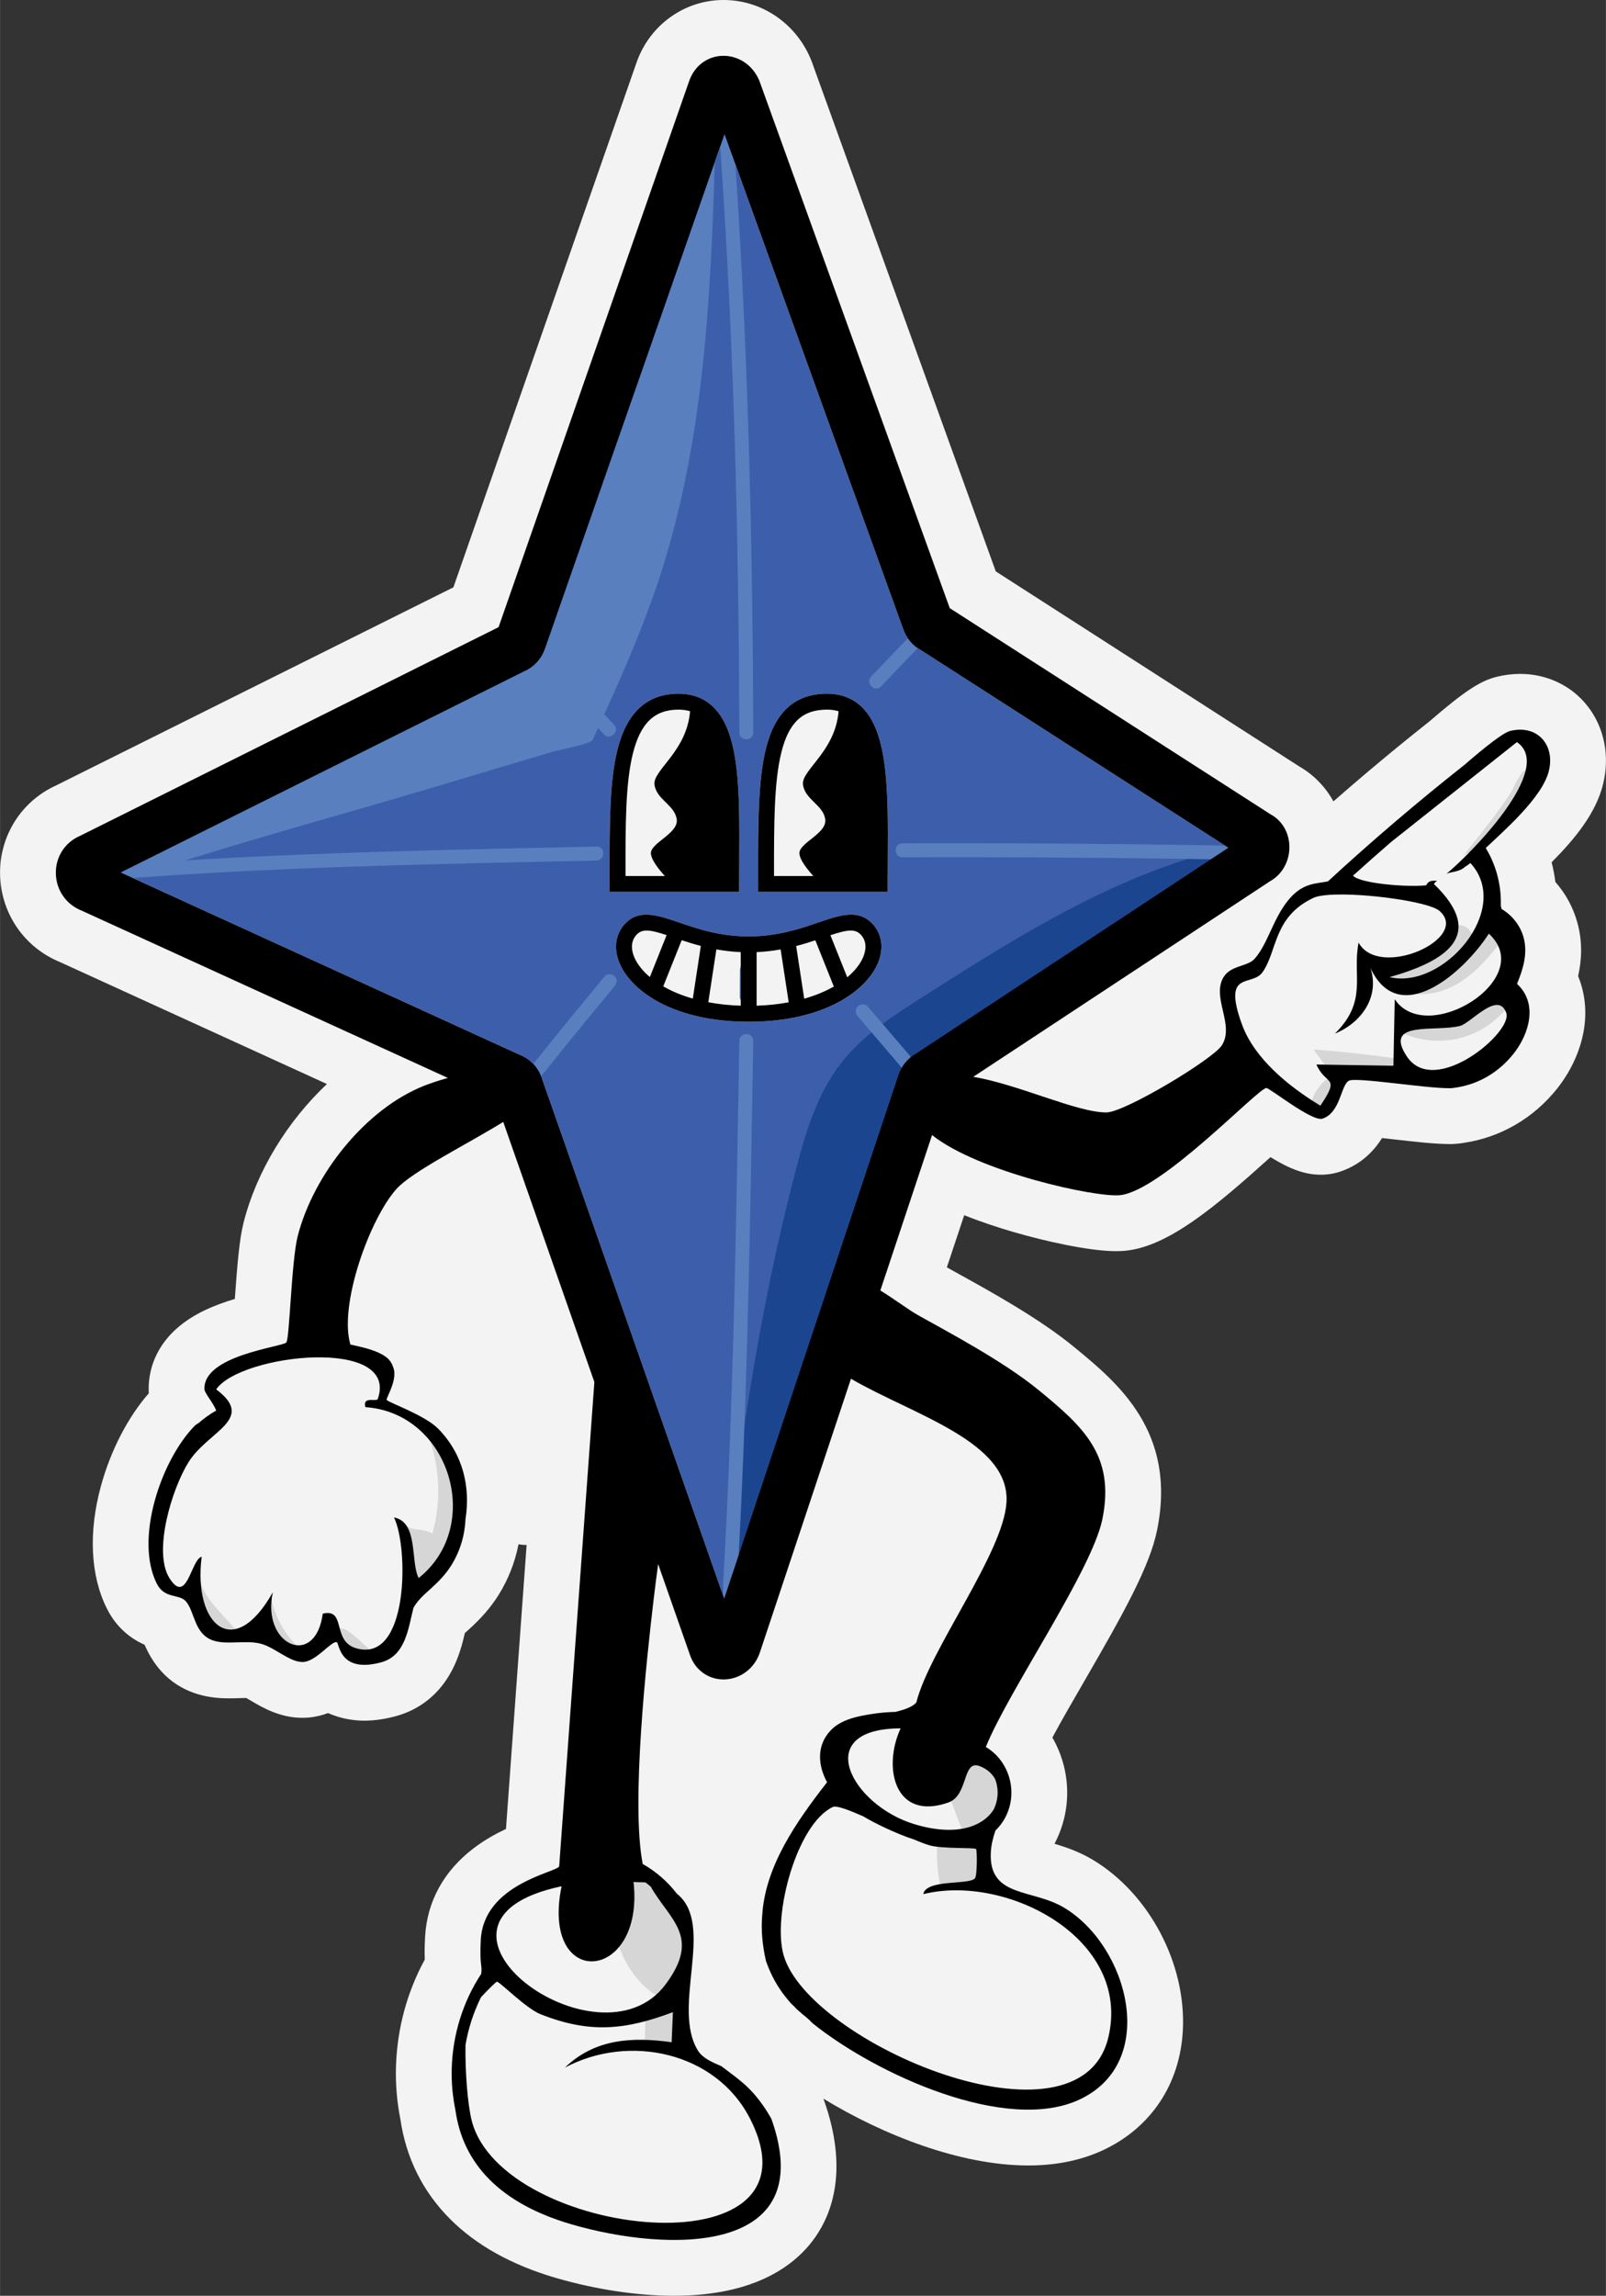 <svg xmlns="http://www.w3.org/2000/svg" id="Layer_1" width="7.997in" height="11.425in" viewBox="0 0 575.77 822.636"><rect x="0" y="0" width="575.77" height="822.636" fill="#333333" stroke="none"/><defs><style>      .st0 {        fill: #1b468f;      }      .st1 {        fill: #597fbf;      }      .st2 {        fill: #3d5fab;      }      .st3 {        fill: #d6d6d6;      }      .st4 {        fill: #f3f3f3;      }    </style></defs><path class="st4" d="M569.208,253.051c-5.746-7.357-14.562-11.577-24.188-11.577-2.747,0-5.548.343-8.325,1.019-6.036,1.47-11.743,5.237-24.297,16.07-11.681,9.237-23.173,18.81-34.33,28.595-2.845-5.155-7.029-9.506-12.227-12.503l-108.837-69.908L291.551,23.539C286.881,9.606,274.175.168,259.802.004c-.141-.002-.283-.003-.424-.003h-.001c-14.11-0-26.656,9.106-31.268,22.677l-65.571,187.777L20.108,281.433C7.617,287.093-.251,299.541.006,313.34c.26,13.899,8.658,26.141,21.463,31.388l95.726,43.707c-14.113,13.292-25.177,31.138-29.875,49.636-1.533,6.035-2.277,15.161-3.145,27.372-3.419,1.026-7.105,2.32-10.642,3.995-19.099,9.041-20.505,23.547-20.223,29.364.007.149.016.297.026.444-7.495,8.542-13.688,20.502-17.183,33.296-4.504,16.488-3.75,32.045,2.122,43.804,3.664,7.337,9.14,11.07,13.561,13.04,2.498,5.732,7.54,14.146,18.945,17.646,4.483,1.376,8.63,1.535,11.36,1.535,1.311,0,2.543-.042,3.631-.079.86-.029,1.673-.057,2.335-.057.057,0,.11 0.0.16.001.522.293,1.174.679,1.667.971,4.126,2.443,10.362,6.135,18.464,6.135.744,0,1.496-.032,2.234-.096,2.544-.221,4.871-.808,6.984-1.609,5.075,2.302,10.024,2.732,13.007,2.732,3.602,0,7.46-.562,11.467-1.67,6.098-1.687,14.521-5.921,20.021-16.512,2.424-4.668,3.633-9.3,4.54-13.218.301-.273.61-.55.884-.795l.365-.326c4.657-4.175,8.102-8.156,10.839-12.528,3.478-5.553,5.892-11.727,7.15-18.169.964.185,1.937.272,2.9.251l-7.399,101.765c-3.646,1.71-7.739,3.963-11.696,6.988-10.594,8.099-16.575,18.995-17.296,31.51-.205,3.565-.208,6.202-.117,8.302-6.368,11.662-9.917,24.771-10.325,38.303-.192,6.35.341,12.726,1.584,18.96,2.039,13.877,8.015,25.874,17.769,35.667,9.375,9.413,22.137,16.523,37.93,21.132,14.165,4.134,29.222,6.411,42.398,6.411,29.623,0,43.842-11.345,50.554-20.862,6.29-8.918,11.948-24.712,3.184-49.306-.056-.156-.113-.311-.173-.466,21.172,12.915,49.003,23.947,73.429,23.947,10.007,0,19.042-1.85,26.853-5.499,17.168-8.02,27.587-23.671,28.587-42.942,1.236-23.816-12.016-48.924-32.226-61.057-4.838-2.904-9.739-4.582-13.79-5.78.117-.22.232-.442.344-.665,6.168-12.192,5.335-26.273-1.107-37.393,3.305-6.153,7.458-13.32,11.529-20.347,13.991-24.147,23.359-40.946,26.005-53.916,7.206-35.334-14.131-52.859-29.71-65.654-12.382-10.17-29.751-19.769-41.245-26.12-1.617-.894-3.101-1.714-4.411-2.448l6.222-18.686c6.187,2.467,12.331,4.468,17.633,6.013,10.882,3.172,27.058,6.876,36.83,6.876,1.233,0,2.362-.055,3.453-.168,15.204-1.573,31.825-15.44,51.893-33.527,6.407,3.932,11.919,6.302,18.05,6.302,2.425,0,4.796-.388,7.047-1.152,7.422-2.52,12.002-7.373,14.906-11.988,1.529.167,3.052.339,4.432.495,7.307.826,14.218,1.607,19.084,1.643.289.011.577.017.865.017.687,0,1.384-.032,2.07-.095.027-.002.054-.005.082-.008,1.029-.072,2.001-.191,2.936-.359,13.044-1.953,24.838-8.815,33.268-19.372,5.345-6.693,8.837-14.685,9.833-22.502.798-6.259-.015-12.359-2.273-17.835,1.284-5.689,1.661-12.144-.248-19.113-1.497-5.464-4.21-10.444-7.908-14.64-.302-2.382-.751-4.736-1.345-7.051,8.461-8.489,15.857-17.617,18.406-27.823,2.535-10.149.535-20.392-5.488-28.104Z"></path><g><path class="st2" d="M330.215,232.986c-3.057-1.628-5.394-4.446-6.511-7.876l-63.953-177.054-64.309,184.163c-1.263,3.771-3.987,6.772-7.531,8.316l-144.673,72.096,143.162,65.365c3.626,1.43,6.442,4.367,7.772,8.132l65.451,186.726,62.449-187.541c1.111-3.379,3.434-6.195,6.442-7.847l111.897-73.7-110.196-70.781ZM218.554,313.262c-.011-18.066-.021-33.213,2.793-44.544,3.289-13.242,10.455-20.135,21.909-20.135,5.13,0,9.393,1.672,12.671,4.969,9.35,9.406,9.227,30.246,9.084,54.378-.017,2.909-.035,11.658-.035,11.658h-46.421l-.002-6.326ZM314.421,345.808c-4.377,9.369-19.054,20.31-46.017,20.31-26.943,0-41.61-10.932-45.983-20.295-2.448-5.24-2.016-10.44,1.186-14.266,5.069-6.06,11.911-3.714,19.831-.999,6.489,2.224,14.565,4.992,24.966,4.992,10.398,0,18.482-2.767,24.978-4.991,7.933-2.716,14.785-5.062,19.855.998,3.198,3.822,3.63,9.016,1.184,14.252ZM318.254,307.929c-.017,2.91-.035,5.855-.035,8.813v2.847h-46.421l-.002-6.326c-.011-18.066-.021-33.669,2.793-45,3.289-13.242,10.455-19.679,21.909-19.679,5.13,0,9.393,1.672,12.671,4.969,9.35,9.406,9.227,30.246,9.084,54.376Z"></path><g><path class="st4" d="M237.776,353.439c2.975,1.713,6.514,3.217,10.597,4.385l2.883-18.872c-2.49-.648-4.778-1.365-6.862-2.059l-6.618,16.545Z"></path><path class="st4" d="M243.256,254.278c-8.81,0-13.709,5.049-16.382,15.813-2.646,10.653-2.636,25.476-2.625,43.168l0.0.636c4.209.001,9.177.001,14.106.002-2.16-2.366-4.848-5.741-5-8.029-.257-3.856,10.026-7.198,9.255-12.34-.771-5.142-7.198-6.941-7.97-12.34-.735-5.144,11.592-11.843,12.757-26.333-1.25-.384-2.626-.576-4.141-.576Z"></path><path class="st4" d="M231.822,333.437c-1.664,0-2.825.551-3.848,1.774-2.359,2.82-1.259,6.349-.394,8.202,1.066,2.282,2.88,4.568,5.397,6.693l6.014-15.036c-3.191-1.043-5.45-1.633-7.169-1.633Z"></path><path class="st4" d="M253.934,359.133c3.553.671,7.431,1.103,11.623,1.239v-19.2c-3.102-.14-6.014-.495-8.728-.985l-2.895,18.946Z"></path><path class="st4" d="M339.984,645.894c-19.171,6.711-23.653-12.395-17.103-26.576-32.404.078-17.634,27.466,4.847,34.303,15.519,4.72,24.879.62,28.529-5.238.186-.385.362-.78.518-1.196,1.244-3.305,1.14-6.681.011-9.668-1.115-2.016-2.977-3.697-5.564-4.682-6.298-2.398-3.927,10.497-11.238,13.056Z"></path><path class="st4" d="M331.013,678.72c.951-5.48,16.755-3.197,18.54-5.714.835-1.177.751-10.088.382-10.459-.579-.582-11.704-.03-16.367-1.234-1.449-.375-3.455-1.142-5.781-2.132-3.642-1.194-7.201-2.694-10.636-4.313-2.593-1.222-5.175-2.549-7.662-4.027-5.297-2.335-9.636-3.958-10.907-3.361-12.887,6.062-21.706,38.692-17.679,53.007,8.895,31.619,106.047,72.851,116.442,29.624,8.503-35.359-36.42-58.813-66.333-51.39Z"></path><path class="st4" d="M201.324,675.903c-60.671,12.733,13.17,67.507,37.294,35.151,12.803-17.171,1.535-22.958-5.351-35.053-.614-.515-1.241-1.014-1.889-1.489-1.409-.085-2.859-.008-4.245-.148,4.003,36.165-33.506,39.106-25.809,1.539Z"></path><path class="st4" d="M77.489,497.848c14.354,10.747-2.794,14.836-9.836,25.961-5.978,9.445-12.955,32.181-6.892,41.729,6.262,9.862,7.72-6.849,11.531-7.718-3.12,24.19,11.393,37.807,25.505,12.738-4.177,18.963,15.217,27.534,17.912,7.649,8.54-2.006,3.095,9.825,11.981,12.414,18.895,5.506,18.819-36.179,13.555-46.878,8.862,1.647,5.83,16.056,8.848,21.699,23.467-18.679,11.135-59.141-19.097-61.227-1.178-4.071,4.035-1.782,4.436-2.937,7.786-22.413-49.179-16.144-57.944-3.43Z"></path><path class="st4" d="M285.437,338.985l2.884,18.874c4.087-1.159,7.632-2.652,10.617-4.357l-6.628-16.57c-2.089.693-4.378,1.407-6.872,2.052Z"></path><path class="st4" d="M202.52,740.882c10.729-10.342,24.098-11.08,38.271-9.096l.454-10.772c-17.193,6.469-29.998,7.676-47.504.712-5.199-2.068-14.603-11.662-15.574-11.617-.387.018-3.194,2.842-5.724,5.538-2.684,5.395-4.56,11.17-5.562,17.122-.171,9.644.799,21.474,2.214,27.052,10.765,42.453,128.278,55.18,99.802-.651-12.23-23.979-43.459-30.532-66.376-18.289Z"></path><path class="st4" d="M271.251,341.172v19.2c4.146-.134,7.985-.558,11.507-1.216l-2.895-18.949c-2.682.48-5.554.827-8.611.965Z"></path><path class="st4" d="M543.842,265.92l-45.213,35.879c-4.555,3.947-9.073,7.935-13.542,11.979,2.442,2.766,19.044,4.199,26.243,3.455,1.118-2.388,3.272-1.305,3.992-1.781-.582.478-.917.888-1.252,1.281,19.299,18.606,3.783,27.852-15.887,33.4,19.3,4.587,44.221-24.337,28.993-40.882-.637.516-1.309.988-2.008,1.417-2.06,1.911-5.463,1.716-6.654,2.504,8.712-7.157,39.155-37.88,25.329-47.252Z"></path><path class="st4" d="M523.514,367.592c-8.662,2.322-27.803-2.137-19.127,10.958,9.887,14.922,38.145-8.695,35.638-15.617-2.929-8.086-12.637,3.62-16.511,4.659Z"></path><path class="st4" d="M491.302,346.796c3.486,10.312-3.209,19.728-12.717,23.577,11.95-11.735,6.145-20.804,8.5-32.609,7.301,13.339,40.284-1.459,28.999-11.37-3.742-3.286-26.908-6.504-39.067-5.773-.099.013-.197.019-.294.019-2.586.172-4.65.528-5.88,1.11-14.369,6.8-12.857,19.081-18.202,26.62-3.848,5.428-14.509-.998-7.405,18.619,4.525,12.495,17.089,22.525,28.151,29.199,7.375-10.97,1.917-7.036-1.423-14.741l27.606.433.467-23.836c11.487,17.236,51.287-7.465,33.748-23.485-8.651,13.509-32.081,34.603-42.481,12.236Z"></path><path class="st4" d="M297.714,335.111l6.033,15.083c2.578-2.154,4.431-4.477,5.515-6.796.864-1.85,1.963-5.374-.392-8.188-2.095-2.504-4.777-2.189-11.156-.1Z"></path><path class="st4" d="M296.499,254.278c-8.809,0-13.709,4.593-16.382,15.357-2.646,10.653-2.636,25.932-2.625,43.624l0.0.636c4.209.001,9.177.002,14.106.002-2.16-2.366-4.848-5.741-5.001-8.03-.257-3.856,10.026-7.198,9.255-12.34-.771-5.142-7.198-6.941-7.97-12.34-.735-5.144,11.592-11.843,12.757-26.333-1.251-.384-2.626-.576-4.141-.576Z"></path></g><g><path class="st3" d="M155.164,564.909c1.985-2.261,3.354-5.238,3.028-8.23-.244-2.236-1.389-4.258-2.51-6.208-2.036-3.541-8.552-1.056-10.588-4.597-1.919,5.454-1.198,31.869,10.07,19.035Z"></path><path class="st3" d="M231.355,721.653l-.159,10.566c3.922.79,7.843,1.581,11.765,2.371,1.149-2.446,1.806-5.12,1.922-7.82.132-3.074-.59-6.44-2.975-8.383s-6.69-1.494-7.794,1.378c.068-.705.135-1.409.203-2.114"></path><path class="st3" d="M336.159,658.633c-.607,6.21-.163,12.522,1.308,18.586,4.122-.213,8.243-.426,12.365-.639.903-.047,1.882-.123,2.557-.725.831-.741.902-1.996.886-3.109-.083-5.844-.909-11.678-2.45-17.316"></path><path class="st3" d="M541.615,359.336c-4.24,6.147-10.737,10.701-17.962,12.588-7.225,1.888-15.119,1.095-21.824-2.193,12.884-2.173,25.291-7.136,36.118-14.45.065.645-.877,1.107-1.347.661"></path><path class="st3" d="M539.793,335.32c-4.583,5.899-9.274,11.901-15.465,16.081-6.191,4.18-14.247,6.308-21.25,3.71,11.329-4.277,21.334-11.991,28.352-21.86,1.068-1.502,2.292-3.197,4.121-3.43"></path><path class="st3" d="M519.184,333.117c1.355-1.057,3.073-1.798,4.772-1.536,2.453.379,4.241,2.966,4.014,5.437-.306,3.321-3.406,5.575-6.215,7.373-3.827,2.449-7.712,4.906-11.939,6.617-3.003,1.215-9.878,3.805-12.928,1.618-3.032-2.175.369-6.801,2.777-8.105,2.445-1.324,5.526-1.129,8.108-2.158,4.857-1.936,7.465-6.168,11.412-9.245Z"></path><path class="st3" d="M530.725,298.915c-2.121,2.7-4.241,5.4-6.362,8.099,1.035-1.317,4.104-2.357,5.543-3.36,1.905-1.327,3.72-2.782,5.432-4.349,3.428-3.136,6.447-6.72,8.965-10.624,1.517-2.352,6.254-8.753,4.773-11.567-2.516-4.779-6.264,5.041-7.298,6.677-3.339,5.283-7.197,10.215-11.054,15.124Z"></path><path class="st3" d="M503.422,379.704c-10.766-1.627-21.596-2.837-32.456-3.628,2.25,3.096,4.499,6.192,6.749,9.289-3.344,1.832-5.971,4.935-7.226,8.535-.295.847-.513,1.798-.161,2.623.689,1.613,2.913,1.685,4.656,1.495,2.566-4.159,4.74-8.561,6.482-13.127,8.969-.338,17.937-.676,26.906-1.013"></path><path class="st3" d="M152.409,511.647c5.258,11.984,6.144,25.831,2.456,38.387-.441,1.501-.951,3.054-.7,4.599.25,1.545,1.563,3.05,3.12,2.9,1.441-.139,2.39-1.532,3.054-2.818,6.351-12.288,5.455-28.003-2.251-39.49"></path><path class="st3" d="M71.125,559.948c-.876,4.997,1.492,10.029,4.591,14.046,3.099,4.017,6.969,7.411,9.867,11.574-4.876,1.331-10.439-.304-13.821-4.061-3.382-3.757-4.424-9.461-2.589-14.171"></path><path class="st3" d="M97.345,573.211c1.566,7.124,5.521,13.702,11.079,18.426-3.444.633-7.075-.83-9.521-3.335s-3.795-5.932-4.278-9.4"></path><path class="st3" d="M131.114,589.816c.777.619,1.642,1.476,1.398,2.439-.125.495-.53.873-.967,1.137-2.033,1.228-4.786.4-6.518-1.226-1.333-1.251-5.627-6.873-3.692-8.402,2.169-1.714,8.159,4.759,9.78,6.051Z"></path><path class="st3" d="M337.964,637.131c1.994,5.367,3.989,10.733,5.983,16.1.623,1.676,1.353,3.483,2.903,4.376,1.957,1.127,4.478.348,6.369-.885,4.3-2.804,6.954-7.837,7.22-12.964.266-5.127-1.741-10.26-5.126-14.12-1.295-1.477-2.851-2.819-4.738-3.364-4.356-1.258-8.609,1.992-11.985,5.018.088-.879.177-1.758.265-2.638"></path><path class="st3" d="M220.507,691.139c1.112,8.593,5.621,16.699,12.334,22.177,1.44,1.175,3.29,2.288,5.055,1.705,1.201-.396,2.022-1.486,2.694-2.557,3.597-5.735,5.13-12.736,4.259-19.45-.871-6.714-4.14-13.092-9.082-17.719-2.848-2.667-6.469-4.829-10.37-4.774s-7.909,2.97-8.111,6.867c-.142,2.738,1.409,5.874-.325,7.999"></path></g><path class="st0" d="M285.346,419.039c3.52-13.412,7.611-27.078,16.123-38.024,7.767-9.987,18.655-16.986,29.323-23.788,36.722-23.413,74.665-47.318,117.526-55.037-28.39,33.876-76.986,44.983-106.428,77.948-14.397,16.12-23.208,36.428-30.194,56.882-13.441,39.35-21.006,80.513-35.876,119.402-4.08,10.67-8.311,22.48-14.671,32.001-6.719-3.849-1.347-21.289-.652-27.658,1.271-11.637,2.673-23.259,4.246-34.859,3.143-23.183,6.961-46.281,11.75-69.184,2.641-12.631,5.577-25.201,8.853-37.683Z"></path><g><path class="st1" d="M187.042,225.402c-2.023-.709-4.258,1.873-2.823,3.849-.344.422-.683.849-1.044,1.26-7.977,9.081-19.314,14.359-30.306,19.385-29.249,13.375-58.498,26.749-87.747,40.124-9.972,4.56-33.372,13.001-36.424,25.164-2.331,9.292,12.152,2.43,18.965-.597,19.449-1.41,38.921-2.479,58.404-3.284,22.89-.945,45.792-1.566,68.695-2.095,13.028-.301,26.057-.574,39.085-.859,3.213-.07,3.224-5.071,0-5-23.024.504-46.049.966-69.07,1.623-22.876.653-45.749,1.499-68.6,2.77-3.268.182-6.535.372-9.801.572,29.197-9.165,58.846-17.193,88.135-25.935,9.765-2.914,19.53-5.829,29.294-8.743,4.783-1.427,9.565-2.855,14.348-4.282,1.977-.59,13.622-2.691,14.348-4.282.637-1.395,1.272-2.792,1.908-4.187.727.771,1.461,1.535,2.188,2.307,2.21,2.348,5.741-1.193,3.536-3.536-1.16-1.232-2.332-2.453-3.494-3.684,7.175-15.843,14.123-31.8,19.57-48.308,17.35-52.58,18.969-108.859,20.432-164.208-23.867,47.875-43.058,98.079-57.211,149.668-3.059,11.15-6.093,22.738-12.389,32.278Z"></path><path class="st1" d="M451.333,303.212c-16.558-.321-33.117-.57-49.677-.746-16.669-.177-33.339-.28-50.009-.309-9.372-.017-18.743-.009-28.115.02-3.217.01-3.223,5.01,0,5,16.587-.052,33.174-.033,49.761.059,16.669.093,33.338.26,50.006.501,9.345.135,18.689.294,28.033.475,3.219.062,3.219-4.938,0-5Z"></path><path class="st1" d="M265.053,372.953c-.465,27.252-.903,54.504-1.533,81.753-.628,27.195-1.449,54.387-2.672,81.562-.694,15.417-1.52,30.828-2.506,46.229-.086,1.349,1.211,2.5,2.5,2.5,1.425,0,2.413-1.147,2.5-2.5,1.746-27.261,2.982-54.553,3.897-81.855.911-27.171,1.51-54.352,2.013-81.534.285-15.385.539-30.77.802-46.156.055-3.219-4.945-3.219-5,0Z"></path><path class="st1" d="M267.737,345.079c-1.36.061-2.493,1.098-2.5,2.5-.016,3.197-.034,6.393-.056,9.59-.009,1.308,1.156,2.56,2.5,2.5,1.362-.061,2.491-1.098,2.5-2.5.021-3.197.04-6.393.056-9.59.007-1.308-1.154-2.56-2.5-2.5Z"></path><path class="st1" d="M264.646,213.562c.236,16.302.365,32.606.411,48.91.009,3.217,5.009,3.223,5,0-.081-29.169-.435-58.339-1.173-87.499-.734-28.981-1.846-57.953-3.453-86.898-.899-16.197-1.955-32.386-3.185-48.562-.102-1.346-1.076-2.5-2.5-2.5-1.273,0-2.603,1.146-2.5,2.5,2.203,28.971,3.844,57.984,5.038,87.014,1.193,28.999,1.943,58.015,2.363,87.035Z"></path><path class="st1" d="M216.818,349.808c-12.539,15.086-24.873,30.341-37,45.759-.834,1.06-1.034,2.501,0,3.536.867.867,2.696,1.067,3.536,0,12.127-15.419,24.462-30.674,37-45.759.862-1.038,1.016-2.519,0-3.536-.888-.888-2.668-1.043-3.536,0Z"></path><path class="st1" d="M315.84,245.968c6.062-6.375,12.163-12.713,18.301-19.015,2.247-2.306-1.285-5.846-3.536-3.536-6.138,6.302-12.239,12.64-18.301,19.015-2.217,2.332,1.313,5.873,3.536,3.536Z"></path><path class="st1" d="M311.063,360.623c-.882-1.023-2.631-.905-3.536,0-1.015,1.015-.884,2.509,0,3.536,8.438,9.795,16.816,19.643,25.132,29.542.869,1.034,2.639.896,3.536,0,1.024-1.024.871-2.499,0-3.536-8.316-9.899-16.694-19.747-25.132-29.542Z"></path></g><g><path d="M265.011,307.93c.143-24.132.266-44.972-9.084-54.378-3.278-3.298-7.541-4.969-12.671-4.969-11.454,0-18.621,6.893-21.909,20.135-2.814,11.331-2.804,26.478-2.793,44.544l.002,6.326h46.421s.017-8.749.035-11.658ZM234.639,281.187c.771,5.399,7.198,7.198,7.97,12.34.771,5.142-9.512,8.484-9.255,12.34.153,2.289,2.84,5.663,5,8.029-4.928-.001-9.897-.001-14.106-.002l-0-.636c-.011-17.692-.021-32.515,2.625-43.168,2.673-10.764,7.572-15.813,16.382-15.813,1.515,0,2.891.192,4.141.576-1.165,14.49-13.492,21.189-12.757,26.333Z"></path><path d="M296.499,248.583c-11.454,0-18.62,6.437-21.909,19.679-2.814,11.331-2.804,26.934-2.793,45l.002,6.326h46.421v-2.847c0-2.958.018-5.903.035-8.813.143-24.13.266-44.97-9.084-54.376-3.278-3.298-7.541-4.969-12.671-4.969ZM287.883,281.187c.771,5.399,7.198,7.198,7.97,12.34.771,5.142-9.512,8.484-9.255,12.34.153,2.289,2.841,5.664,5.001,8.03-4.929-.001-9.897-.002-14.106-.002l-0-.636c-.011-17.692-.021-32.971,2.625-43.624,2.673-10.764,7.572-15.357,16.382-15.357,1.516,0,2.891.192,4.141.576-1.165,14.49-13.492,21.189-12.757,26.333Z"></path><path d="M293.382,330.558c-6.495,2.224-14.579,4.991-24.978,4.991-10.401,0-18.477-2.768-24.966-4.992-7.92-2.715-14.762-5.061-19.831.999-3.202,3.826-3.634,9.026-1.186,14.266,4.373,9.363,19.04,20.295,45.983,20.295,26.963,0,41.64-10.94,46.017-20.31,2.446-5.236,2.014-10.43-1.184-14.252-5.07-6.059-11.922-3.714-19.855-.998ZM227.58,343.413c-.866-1.853-1.965-5.382.394-8.202,1.024-1.224,2.185-1.774,3.848-1.774,1.719,0,3.977.59,7.169,1.633l-6.014,15.036c-2.516-2.125-4.33-4.411-5.397-6.693ZM248.373,357.825c-4.083-1.169-7.622-2.672-10.597-4.385l6.618-16.545c2.084.693,4.371,1.41,6.862,2.059l-2.883,18.872ZM265.556,360.371c-4.192-.136-8.069-.568-11.623-1.239l2.895-18.946c2.714.491,5.626.845,8.728.985v19.2ZM271.251,360.372v-19.2c3.057-.138,5.93-.485,8.611-.965l2.895,18.949c-3.522.658-7.361,1.082-11.507,1.216ZM288.32,357.859l-2.884-18.874c2.494-.645,4.783-1.359,6.872-2.052l6.628,16.57c-2.984,1.704-6.53,3.198-10.617,4.357ZM309.261,343.398c-1.083,2.319-2.936,4.642-5.515,6.796l-6.033-15.083c6.379-2.089,9.061-2.404,11.156.1,2.354,2.814,1.256,6.337.392,8.188Z"></path><path d="M541.427,261.926c-2.478.603-8.669,5.475-16.284,12.058-16.868,13.324-33.235,27.271-49.048,41.838-4.139.879-9.185.368-14.404,6.952-5.431,6.852-7.104,15.274-11.826,20.721-2.55,2.942-8.594,2.319-11.213,6.676-4.357,7.246,4.013,16.945-.54,24.321-3.104,5.028-34.864,24.061-41.381,24.121-10.49.097-31.55-10.047-47.796-12.758l106.407-70.084c4.271-2.363,6.964-7.089,6.93-12.286-.034-5.059-2.593-9.455-6.739-11.683l-115.036-73.89L272.645,30.07c-1.924-5.969-7.144-10.002-13.077-10.067-5.756-.082-10.656,3.534-12.544,9.174l-68.286,195.551L28.631,299.532c-5.368,2.307-8.738,7.525-8.628,13.435.112,6.022,3.76,11.214,9.341,13.369l131.232,59.918c-3.366.924-6.345,1.946-8.393,2.75-21.261,8.349-39.903,32.041-45.477,53.988-2.229,8.777-2.893,36.516-4.056,38.034-1.229,1.604-29.954,4.568-29.361,16.805.068,1.405,3.035,4.638,4.216,7.598-2.283,1.293-4.418,2.806-6.37,4.538-.529.266-1.037.62-1.494,1.091-11.881,12.231-21.474,40.321-13.47,56.35,2.794,5.596,7.952,3.646,10.391,6.324,3.319,3.643,2.894,11.969,10.088,14.177,5.012,1.538,11.371-.307,16.776,1.064,5.221,1.325,10.677,6.957,15.488,6.54,4.596-.398,9.99-7.67,11.812-7.079.935.303.879,11.374,16.031,7.182,8.67-2.398,9.611-12.212,11.459-19.471,1.508-2.749,3.964-4.874,6.33-6.995,2.759-2.473,5.265-5.097,7.241-8.253,3.1-4.949,4.841-10.693,5.084-16.51,1.838-11.554-.849-23.392-9.853-32.5-4.808-4.863-17.862-9.356-18.393-10.266-.377-.646,4.355-7.578,2.183-12.055-.437-1.343-1.356-2.572-2.542-3.416-3.118-2.22-7.562-3.217-11.236-4.055-.471-.107-.942-.206-1.413-.298-4.23-14.045,6.842-44.921,16.469-55.715,5.678-6.366,25.643-16.192,38.326-24.072l32.672,93.21-12.617,173.54c-.801,2.161-26.948,6.19-28.103,26.246-.527,9.157.637,9.353.139,12.29-6.571,9.994-10.196,21.805-10.558,33.769-.151,5.0.29,10.042,1.31,14.95,2.646,19.324,16.086,33.564,41.586,41.006,34.454,10.056,89.246,11.418,71.693-37.844-1.876-3.299-4.001-6.398-6.53-9.24-3.353-3.769-7.462-6.584-11.415-9.588-3.243-1.384-6.687-2.853-8.359-5.548-9.679-15.602,6.367-45.14-7.564-56.245-3.319-4.321-7.492-7.963-12.249-10.645-4.282-21.947,1.445-73.859,3.895-94.618.477-4.04,1.038-8.363,1.633-12.855l11.492,32.787c1.842,5.216,6.531,8.562,11.974,8.562.054,0,.108-0.0.162-.001,5.819-.071,10.987-3.974,12.87-9.713l32.644-98.034c22.123,12.895,57.138,22.516,55.752,44.373-1.151,18.151-27.725,52.998-32.319,71.65-1.393,1.562-4.136,2.541-7.48,3.351-2.771.063-5.539.304-8.3.73-5.075.782-11.054,1.922-14.795,5.754-5.339,5.471-4.709,12.704-1.43,18.729-10.985,14.102-22.366,30.25-23.281,48.16-.369,4.503-.015,9.669,1.342,15.788,1.429,4.16,3.442,8.115,6.078,11.694.938,1.274,1.955,2.499,3.01,3.7.475.44.964.871,1.391,1.316.553.829,1.772,1.531,2.404,2.264,1.336,1.032,2.629,2.102,3.737,3.342,22.86,18.399,69.598,39.685,95.821,27.435,28.668-13.392,17.536-54.919-5.47-68.731-11.532-6.924-27.064-3.514-26.328-19.76.122-2.692.803-5.305,1.65-7.891,1.442-1.371,2.692-3.016,3.681-4.971,4.524-8.942,1.316-19.946-7.113-24.986,8.147-20.185,38.03-63.209,41.788-81.638,4.66-22.85-6.941-33.171-22.807-46.202-12.881-10.58-33.399-21.314-43.276-26.878-3.496-1.97-8.338-5.673-13.528-8.85l18.545-55.693c16.578,13.193,58.601,22.447,67.374,21.539,14.952-1.547,49.215-38.089,52.466-38.399,1.142-.109,16.457,12.233,20.154,10.978,6.539-2.22,6.499-12.024,9.464-13.596,2.584-1.37,27.574,2.763,35.974,2.684.162.02.335.022.52.006.072-.007.142-.018.214-.025.531-.025.967-.075,1.297-.151,8.383-1.153,15.653-5.459,20.977-12.127,5.643-7.067,8.908-18.052,1.326-25.045-.003-.04-.006-.08-.009-.119,2.169-5.251,3.879-10.886,2.335-16.52-1.2-4.38-4.105-7.966-7.9-10.246-.093-.359-.187-.717-.279-1.076.24-7.262-1.572-14.455-5.394-20.765,6.13-5.858,20.203-17.917,22.611-27.56,2.309-9.244-3.993-16.786-13.865-14.383ZM135.433,501.278c-.401,1.156-5.614-1.134-4.436,2.937,30.231,2.087,42.563,42.549,19.097,61.227-3.019-5.642.014-20.052-8.848-21.699,5.264,10.699,5.341,52.384-13.555,46.878-8.886-2.59-3.441-14.421-11.981-12.414-2.696,19.884-22.089,11.313-17.912-7.649-14.112,25.069-28.625,11.451-25.505-12.738-3.811.869-5.268,17.581-11.531,7.718-6.063-9.548.913-32.284,6.892-41.729,7.042-11.125,24.19-15.214,9.836-25.961,8.766-12.714,65.73-18.983,57.944,3.43ZM397.346,730.111c-10.395,43.227-107.547,1.995-116.442-29.624-4.027-14.316,4.792-46.945,17.679-53.007,1.271-.598,5.61,1.026,10.907,3.361,2.487,1.478,5.068,2.805,7.662,4.027,3.435,1.619,6.995,3.12,10.636,4.313,2.326.99,4.332,1.757,5.781,2.132,4.662,1.205,15.788.652,16.367,1.234.369.371.453,9.282-.382,10.459-1.785,2.517-17.589.235-18.54,5.714,29.912-7.423,74.836,16.031,66.333,51.39ZM356.786,637.52c1.129,2.987,1.234,6.363-.011,9.668-.157.416-.333.811-.518,1.196-3.65,5.858-13.01,9.958-28.529,5.238-22.481-6.837-37.251-34.225-4.847-34.303-6.55,14.181-2.068,33.287,17.103,26.576,7.312-2.56,4.94-15.455,11.238-13.056,2.588.985,4.449,2.666,5.564,4.682ZM268.896,759.17c28.476,55.83-89.037,43.104-99.802.651-1.414-5.578-2.385-17.407-2.214-27.052,1.002-5.952,2.878-11.727,5.562-17.122,2.53-2.696,5.337-5.52,5.724-5.538.97-.045,10.375,9.549,15.574,11.617,17.507,6.963,30.311,5.757,47.504-.712l-.454,10.772c-14.173-1.985-27.542-1.246-38.271,9.096,22.917-12.243,54.146-5.69,66.376,18.289ZM231.378,674.511c.649.474,1.276.974,1.889,1.489,6.886,12.096,18.154,17.883,5.351,35.053-24.125,32.356-97.966-22.418-37.294-35.151-7.697,37.567,29.812,34.625,25.809-1.539,1.386.14,2.835.064,4.245.148ZM328.514,377.467c-3.008,1.651-5.331,4.467-6.442,7.847l-62.449,187.541-65.451-186.726c-1.33-3.765-4.146-6.702-7.772-8.132l-143.162-65.365,144.673-72.096c3.544-1.544,6.267-4.544,7.531-8.316l64.309-184.163,63.953,177.054c1.117,3.429,3.454,6.248,6.511,7.876l110.196,70.781-111.897,73.7ZM540.025,362.934c2.507,6.921-25.751,30.538-35.638,15.617-8.676-13.095,10.465-8.636,19.127-10.958,3.874-1.039,13.582-12.744,16.511-4.659ZM533.783,334.56c17.539,16.02-22.26,40.72-33.748,23.485l-.467,23.836-27.606-.433c3.34,7.706,8.798,3.772,1.423,14.741-11.062-6.674-23.626-16.704-28.151-29.199-7.105-19.617,3.556-13.191,7.405-18.619,5.345-7.54,3.833-19.82,18.202-26.62,1.23-.582,3.294-.939,5.88-1.11.098.001.196-.005.294-.019,12.158-.731,35.324,2.487,39.067,5.773,11.286,9.91-21.697,24.708-28.999,11.37-2.355,11.805,3.45,20.874-8.5,32.609,9.508-3.849,16.203-13.265,12.717-23.577,10.4,22.367,33.83,1.273,42.481-12.236ZM518.514,313.172c1.191-.788,4.595-.593,6.654-2.504.699-.429,1.371-.901,2.008-1.417,15.228,16.545-9.692,45.469-28.993,40.882,19.67-5.548,35.186-14.794,15.887-33.4.335-.393.67-.803,1.252-1.281-.72.476-2.875-.607-3.992,1.781-7.199.744-23.801-.689-26.243-3.455,4.47-4.043,8.988-8.032,13.542-11.979l45.213-35.879c13.827,9.372-16.617,40.094-25.329,47.252Z"></path></g></g></svg>